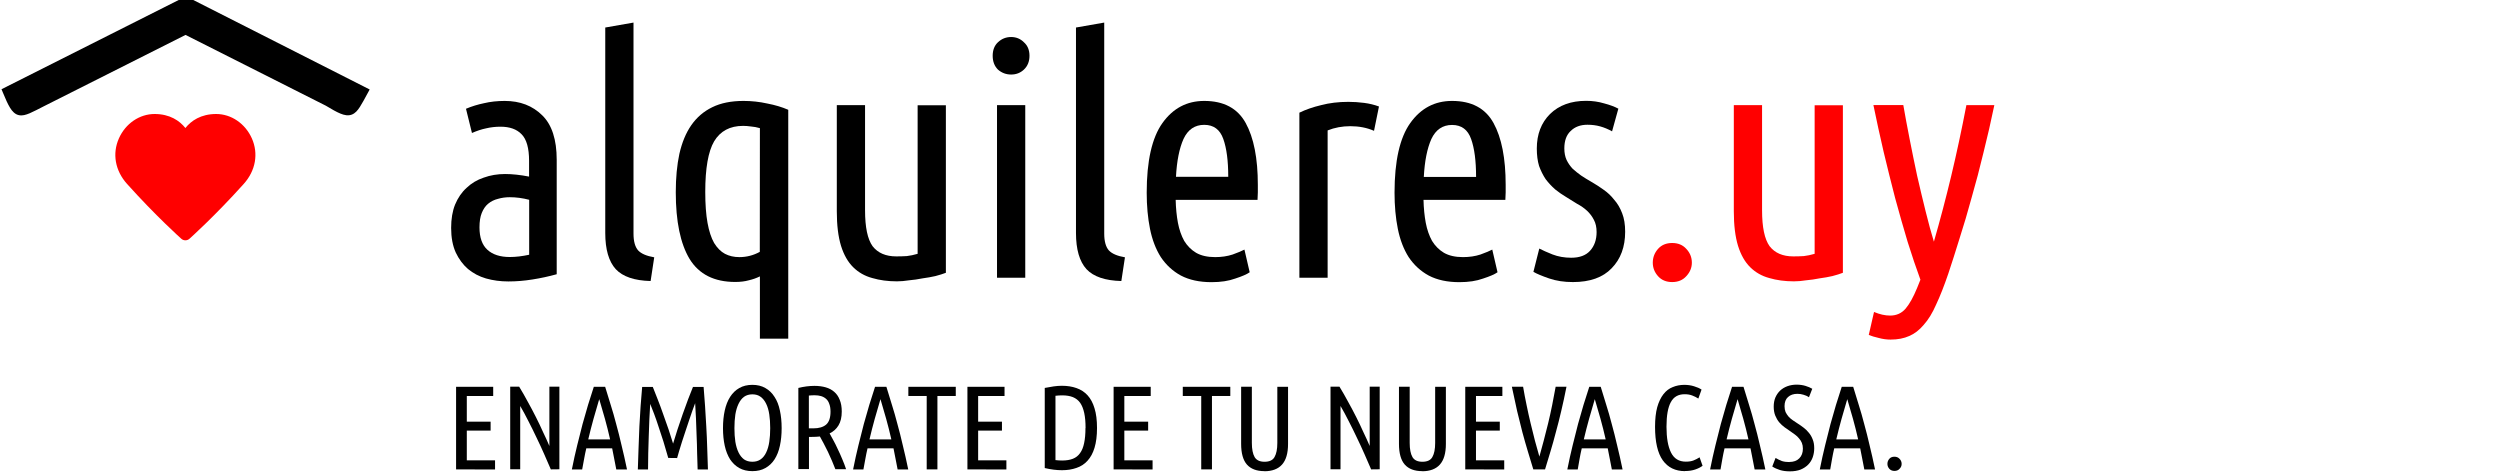 <?xml version="1.0" encoding="UTF-8" standalone="no"?>
<!-- Created with Inkscape (http://www.inkscape.org/) -->

<svg
   xmlns:dc="http://purl.org/dc/elements/1.1/"
   xmlns:cc="http://creativecommons.org/ns#"
   xmlns:rdf="http://www.w3.org/1999/02/22-rdf-syntax-ns#"
   xmlns:svg="http://www.w3.org/2000/svg"
   xmlns="http://www.w3.org/2000/svg"
   xmlns:sodipodi="http://sodipodi.sourceforge.net/DTD/sodipodi-0.dtd"
   xmlns:inkscape="http://www.inkscape.org/namespaces/inkscape"
   width="24.25mm"
   height="4.6mm"
   viewBox="0 0 24.25 4.6"
   version="1.1"
   id="svg1731"
   inkscape:version="0.92.2 5c3e80d, 2017-08-06"
   sodipodi:docname="l_alquileres_h_curvas.svg">
  <defs
     id="defs1725" />
  <sodipodi:namedview
     id="base"
     pagecolor="#ffffff"
     bordercolor="#666666"
     borderopacity="1.0"
     inkscape:pageopacity="0.0"
     inkscape:pageshadow="2"
     inkscape:zoom="11.246406"
     inkscape:cx="54.285696"
     inkscape:cy="14.285724"
     inkscape:document-units="mm"
     inkscape:current-layer="layer1"
     showgrid="false"
     inkscape:window-width="1920"
     inkscape:window-height="981"
     inkscape:window-x="0"
     inkscape:window-y="1"
     inkscape:window-maximized="1" />
  <g
     inkscape:label="Capa 1"
     inkscape:groupmode="layer"
     id="layer1"
     transform="translate(0,-292.4)">
    <g
       id="g2592">
      <g
         id="text2837"
         style="font-style:normal;font-variant:normal;font-weight:normal;font-stretch:normal;font-size:3.189px;line-height:125%;font-family:'Ubuntu Condensed';-inkscape-font-specification:'Ubuntu Condensed, ';letter-spacing:0px;word-spacing:0px;fill:#000000;fill-opacity:1;stroke:none;stroke-width:0.08px;stroke-linecap:butt;stroke-linejoin:miter;stroke-opacity:1"
         aria-label="alquileres.uy">
        <path
           id="path2477"
           style="font-style:normal;font-variant:normal;font-weight:normal;font-stretch:normal;font-family:'Ubuntu Condensed';-inkscape-font-specification:'Ubuntu Condensed, ';stroke-width:0.08px"
           d="m 4.52,293.455 q 0.083,-0.035 0.175,-0.054 0.092,-0.022 0.201,-0.022 0.223,0 0.364,0.14 0.14,0.137 0.14,0.431 v 1.11 q -0.115,0.032 -0.236,0.051 -0.118,0.019 -0.233,0.019 -0.115,0 -0.217,-0.029 -0.099,-0.029 -0.175,-0.092 -0.073,-0.064 -0.118,-0.159 -0.045,-0.099 -0.045,-0.239 0,-0.131 0.038,-0.226 0.041,-0.099 0.112,-0.163 0.07,-0.067 0.166,-0.099 0.096,-0.035 0.207,-0.035 0.105,0 0.233,0.025 v -0.153 q 0,-0.185 -0.073,-0.258 -0.07,-0.073 -0.204,-0.073 -0.073,0 -0.14,0.016 -0.064,0.013 -0.137,0.045 z m 0.131,1.151 q 0,0.147 0.077,0.217 0.077,0.07 0.217,0.07 0.086,0 0.188,-0.022 v -0.533 q -0.096,-0.025 -0.188,-0.025 -0.061,0 -0.115,0.016 -0.054,0.013 -0.096,0.048 -0.038,0.032 -0.061,0.089 -0.022,0.054 -0.022,0.14 z" />
        <path
           id="path2479"
           style="font-style:normal;font-variant:normal;font-weight:normal;font-stretch:normal;font-family:'Ubuntu Condensed';-inkscape-font-specification:'Ubuntu Condensed, ';stroke-width:0.08px"
           d="m 6.311,295.126 q -0.236,-0.006 -0.338,-0.115 -0.102,-0.112 -0.102,-0.351 v -1.993 l 0.274,-0.048 v 2.047 q 0,0.112 0.045,0.163 0.045,0.048 0.156,0.067 z" />
        <path
           id="path2481"
           style="font-style:normal;font-variant:normal;font-weight:normal;font-stretch:normal;font-family:'Ubuntu Condensed';-inkscape-font-specification:'Ubuntu Condensed, ';stroke-width:0.08px"
           d="m 7.371,293.643 q -0.045,-0.013 -0.086,-0.016 -0.041,-0.006 -0.077,-0.006 -0.191,0 -0.281,0.15 -0.086,0.147 -0.086,0.491 0,0.179 0.022,0.3 0.022,0.121 0.064,0.195 0.045,0.073 0.105,0.105 0.061,0.032 0.14,0.032 0.105,0 0.198,-0.051 z m 0,1.438 q -0.051,0.025 -0.108,0.038 -0.057,0.016 -0.131,0.016 -0.306,0 -0.443,-0.223 -0.134,-0.223 -0.134,-0.647 0,-0.21 0.035,-0.373 0.038,-0.166 0.115,-0.277 0.08,-0.115 0.204,-0.175 0.124,-0.061 0.303,-0.061 0.118,0 0.23,0.025 0.115,0.022 0.204,0.061 v 2.22 H 7.371 Z" />
        <path
           id="path2483"
           style="font-style:normal;font-variant:normal;font-weight:normal;font-stretch:normal;font-family:'Ubuntu Condensed';-inkscape-font-specification:'Ubuntu Condensed, ';stroke-width:0.08px"
           d="m 9.175,295.046 q -0.041,0.016 -0.102,0.032 -0.057,0.013 -0.124,0.022 -0.064,0.013 -0.131,0.019 -0.064,0.01 -0.118,0.01 -0.131,0 -0.239,-0.032 -0.108,-0.029 -0.185,-0.105 -0.077,-0.076 -0.118,-0.207 -0.041,-0.134 -0.041,-0.335 v -1.03 h 0.274 v 1.02 q 0,0.246 0.073,0.348 0.077,0.099 0.23,0.099 0.051,0 0.102,-0.003 0.051,-0.006 0.105,-0.022 v -1.441 h 0.274 z" />
        <path
           id="path2485"
           style="font-style:normal;font-variant:normal;font-weight:normal;font-stretch:normal;font-family:'Ubuntu Condensed';-inkscape-font-specification:'Ubuntu Condensed, ';stroke-width:0.08px"
           d="M 9.945,295.094 H 9.671 v -1.674 h 0.274 z m -0.137,-1.971 q -0.073,0 -0.128,-0.048 -0.051,-0.051 -0.051,-0.134 0,-0.083 0.051,-0.131 0.054,-0.051 0.128,-0.051 0.073,0 0.124,0.051 0.054,0.048 0.054,0.131 0,0.083 -0.054,0.134 -0.051,0.048 -0.124,0.048 z" />
        <path
           id="path2487"
           style="font-style:normal;font-variant:normal;font-weight:normal;font-stretch:normal;font-family:'Ubuntu Condensed';-inkscape-font-specification:'Ubuntu Condensed, ';stroke-width:0.08px"
           d="m 10.877,295.126 q -0.236,-0.006 -0.338,-0.115 -0.102,-0.112 -0.102,-0.351 v -1.993 l 0.274,-0.048 v 2.047 q 0,0.112 0.045,0.163 0.045,0.048 0.156,0.067 z" />
        <path
           id="path2489"
           style="font-style:normal;font-variant:normal;font-weight:normal;font-stretch:normal;font-family:'Ubuntu Condensed';-inkscape-font-specification:'Ubuntu Condensed, ';stroke-width:0.08px"
           d="m 11.404,294.339 q 0.003,0.121 0.022,0.223 0.019,0.099 0.061,0.175 0.045,0.073 0.115,0.115 0.073,0.042 0.185,0.042 0.092,0 0.169,-0.025 0.08,-0.029 0.115,-0.048 l 0.051,0.22 q -0.041,0.029 -0.14,0.061 -0.096,0.035 -0.23,0.035 -0.175,0 -0.297,-0.064 -0.118,-0.064 -0.195,-0.179 -0.073,-0.115 -0.105,-0.274 -0.032,-0.159 -0.032,-0.351 0,-0.462 0.153,-0.676 0.153,-0.214 0.405,-0.214 0.284,0 0.402,0.214 0.118,0.214 0.118,0.6 0,0.035 0,0.073 0,0.035 -0.003,0.073 z M 11.681,293.611 q -0.137,0 -0.201,0.137 -0.061,0.137 -0.073,0.367 h 0.507 q 0,-0.233 -0.048,-0.367 -0.048,-0.137 -0.185,-0.137 z" />
        <path
           id="path2491"
           style="font-style:normal;font-variant:normal;font-weight:normal;font-stretch:normal;font-family:'Ubuntu Condensed';-inkscape-font-specification:'Ubuntu Condensed, ';stroke-width:0.08px"
           d="m 13.328,293.669 q -0.102,-0.045 -0.23,-0.045 -0.118,0 -0.22,0.041 v 1.429 h -0.274 v -1.601 q 0.092,-0.045 0.21,-0.073 0.121,-0.032 0.265,-0.032 0.077,0 0.153,0.01 0.077,0.01 0.144,0.035 z" />
        <path
           id="path2493"
           style="font-style:normal;font-variant:normal;font-weight:normal;font-stretch:normal;font-family:'Ubuntu Condensed';-inkscape-font-specification:'Ubuntu Condensed, ';stroke-width:0.08px"
           d="m 13.808,294.339 q 0.003,0.121 0.022,0.223 0.019,0.099 0.061,0.175 0.045,0.073 0.115,0.115 0.073,0.042 0.185,0.042 0.092,0 0.169,-0.025 0.08,-0.029 0.115,-0.048 l 0.051,0.22 q -0.041,0.029 -0.14,0.061 -0.096,0.035 -0.23,0.035 -0.175,0 -0.297,-0.064 -0.118,-0.064 -0.195,-0.179 -0.073,-0.115 -0.105,-0.274 -0.032,-0.159 -0.032,-0.351 0,-0.462 0.153,-0.676 0.153,-0.214 0.405,-0.214 0.284,0 0.402,0.214 0.118,0.214 0.118,0.6 0,0.035 0,0.073 0,0.035 -0.003,0.073 z m 0.277,-0.727 q -0.137,0 -0.201,0.137 -0.061,0.137 -0.073,0.367 h 0.507 q 0,-0.233 -0.048,-0.367 -0.048,-0.137 -0.185,-0.137 z" />
        <path
           id="path2495"
           style="font-style:normal;font-variant:normal;font-weight:normal;font-stretch:normal;font-family:'Ubuntu Condensed';-inkscape-font-specification:'Ubuntu Condensed, ';stroke-width:0.08px"
           d="m 15.241,294.9 q 0.121,0 0.182,-0.067 0.064,-0.07 0.064,-0.182 0,-0.07 -0.026,-0.118 -0.026,-0.051 -0.067,-0.089 -0.041,-0.038 -0.096,-0.067 -0.054,-0.032 -0.108,-0.067 -0.054,-0.032 -0.105,-0.073 -0.051,-0.045 -0.092,-0.099 -0.038,-0.057 -0.064,-0.128 -0.022,-0.073 -0.022,-0.169 0,-0.207 0.128,-0.335 0.131,-0.128 0.351,-0.128 0.092,0 0.175,0.025 0.083,0.022 0.137,0.051 l -0.061,0.22 q -0.057,-0.032 -0.115,-0.048 -0.057,-0.016 -0.124,-0.016 -0.102,0 -0.163,0.061 -0.061,0.057 -0.061,0.169 0,0.064 0.022,0.112 0.022,0.045 0.057,0.083 0.038,0.035 0.083,0.067 0.048,0.032 0.099,0.061 0.061,0.035 0.118,0.076 0.061,0.042 0.105,0.099 0.048,0.054 0.077,0.131 0.029,0.073 0.029,0.179 0,0.22 -0.131,0.354 -0.128,0.134 -0.376,0.134 -0.128,0 -0.23,-0.035 -0.102,-0.035 -0.153,-0.064 l 0.057,-0.226 q 0.048,0.025 0.128,0.057 0.083,0.032 0.182,0.032 z" />
        <path
           id="path2497"
           style="fill:#ff0000"
           d="m 16.411,294.948 q 0,0.073 -0.054,0.131 -0.051,0.057 -0.137,0.057 -0.086,0 -0.137,-0.057 -0.051,-0.057 -0.051,-0.131 0,-0.076 0.051,-0.134 0.051,-0.057 0.137,-0.057 0.086,0 0.137,0.057 0.054,0.057 0.054,0.134 z" />
        <path
           id="path2499"
           style="fill:#ff0000"
           d="m 17.876,295.046 q -0.041,0.016 -0.102,0.032 -0.057,0.013 -0.124,0.022 -0.064,0.013 -0.131,0.019 -0.064,0.01 -0.118,0.01 -0.131,0 -0.239,-0.032 -0.108,-0.029 -0.185,-0.105 -0.077,-0.076 -0.118,-0.207 -0.041,-0.134 -0.041,-0.335 v -1.03 h 0.274 v 1.02 q 0,0.246 0.073,0.348 0.077,0.099 0.23,0.099 0.051,0 0.102,-0.003 0.051,-0.006 0.105,-0.022 v -1.441 h 0.274 z" />
        <path
           id="path2501"
           style="fill:#ff0000"
           d="m 18.758,294.747 q 0.092,-0.319 0.169,-0.641 0.077,-0.322 0.147,-0.686 h 0.271 q -0.048,0.233 -0.105,0.459 -0.054,0.226 -0.115,0.437 -0.057,0.21 -0.118,0.399 -0.057,0.185 -0.108,0.338 -0.061,0.179 -0.118,0.3 -0.054,0.124 -0.121,0.198 -0.064,0.076 -0.14,0.108 -0.077,0.035 -0.182,0.035 -0.057,0 -0.115,-0.016 -0.057,-0.013 -0.096,-0.029 l 0.051,-0.223 q 0.083,0.035 0.156,0.035 0.092,0 0.15,-0.067 0.057,-0.067 0.112,-0.201 l 0.032,-0.08 q -0.061,-0.166 -0.124,-0.367 -0.061,-0.204 -0.121,-0.424 -0.057,-0.22 -0.112,-0.45 -0.054,-0.233 -0.099,-0.453 h 0.29 q 0.026,0.15 0.061,0.328 0.035,0.179 0.073,0.357 0.041,0.179 0.083,0.348 0.041,0.166 0.08,0.293 z" />
      </g>
      <g
         id="g2843"
         transform="matrix(0.508,0,0,0.508,-57.3,154.235)">
        <path
           inkscape:connector-curvature="0"
           id="path2839"
           d="m 117.604,274.62 c -0.126,-0.282 -0.393,-0.465 -0.681,-0.465 -0.292,0 -0.479,0.13 -0.588,0.268 -0.109,-0.138 -0.296,-0.268 -0.588,-0.268 -0.288,0 -0.555,0.182 -0.681,0.465 -0.13,0.292 -0.073,0.616 0.154,0.869 0.548,0.611 1.032,1.044 1.037,1.048 0.022,0.02 0.05,0.03 0.078,0.03 0.028,0 0.056,-0.01 0.078,-0.03 0.005,-0.004 0.489,-0.437 1.037,-1.048 0.226,-0.252 0.284,-0.577 0.154,-0.869 z"
           style="fill:#ff0000;stroke-width:0.166;stroke-linecap:square;stroke-miterlimit:4;stroke-dasharray:none"
           sodipodi:nodetypes="cscscccsccc" />
        <path
           style="color:#000000;font-style:normal;font-variant:normal;font-weight:normal;font-stretch:normal;font-size:medium;line-height:normal;font-family:sans-serif;text-indent:0;text-align:start;text-decoration:none;text-decoration-line:none;text-decoration-style:solid;text-decoration-color:#000000;letter-spacing:normal;word-spacing:normal;text-transform:none;writing-mode:lr-tb;direction:ltr;baseline-shift:baseline;text-anchor:start;white-space:normal;clip-rule:nonzero;display:inline;overflow:visible;visibility:visible;opacity:1;isolation:auto;mix-blend-mode:normal;color-interpolation:sRGB;color-interpolation-filters:linearRGB;solid-color:#000000;solid-opacity:1;fill:#000000;fill-opacity:1;fill-rule:evenodd;stroke:none;stroke-width:0;stroke-linecap:square;stroke-linejoin:miter;stroke-miterlimit:4;stroke-dasharray:none;stroke-dashoffset:0;stroke-opacity:1;color-rendering:auto;image-rendering:auto;shape-rendering:auto;text-rendering:auto;enable-background:accumulate"
           d="m 116.348,271.908 -0.033,0.016 -3.491,1.758 0.026,0.063 c 0.052,0.127 0.094,0.221 0.137,0.291 0.043,0.07 0.095,0.124 0.164,0.14 0.069,0.017 0.136,-0.004 0.211,-0.035 0.075,-0.032 0.161,-0.078 0.275,-0.136 l 2.701,-1.36 2.678,1.351 c 0.115,0.069 0.203,0.12 0.279,0.151 0.077,0.032 0.149,0.045 0.216,0.02 0.067,-0.025 0.112,-0.079 0.156,-0.147 0.044,-0.068 0.09,-0.155 0.151,-0.267 l 0.036,-0.066 -3.505,-1.778 z"
           id="path2841"
           inkscape:connector-curvature="0"
           sodipodi:nodetypes="cccccccccccsccccc" />
      </g>
      <g
         id="text2925"
         style="font-style:normal;font-variant:normal;font-weight:normal;font-stretch:normal;font-size:1.156px;line-height:125%;font-family:'Ubuntu Condensed';-inkscape-font-specification:'Ubuntu Condensed, ';letter-spacing:0px;word-spacing:0px;fill:#000000;fill-opacity:1;stroke:none;stroke-width:0.029px;stroke-linecap:butt;stroke-linejoin:miter;stroke-opacity:1"
         aria-label="ENAMORATE DE TU NUEVA CASA.">
        <path
           id="path2504"
           style="font-style:normal;font-variant:normal;font-weight:normal;font-stretch:normal;font-family:'Ubuntu Condensed';-inkscape-font-specification:'Ubuntu Condensed, ';stroke-width:0.029px"
           d="m 4.424,296.953 v -0.801 h 0.36 v 0.089 h -0.256 v 0.249 H 4.759 v 0.087 H 4.528 v 0.288 h 0.274 v 0.089 z" />
        <path
           id="path2506"
           style="font-style:normal;font-variant:normal;font-weight:normal;font-stretch:normal;font-family:'Ubuntu Condensed';-inkscape-font-specification:'Ubuntu Condensed, ';stroke-width:0.029px"
           d="m 5.343,296.953 q -0.028,-0.068 -0.064,-0.147 -0.035,-0.08 -0.074,-0.16 -0.038,-0.081 -0.079,-0.16 -0.04,-0.08 -0.08,-0.148 v 0.614 h -0.097 v -0.801 h 0.087 q 0.044,0.072 0.084,0.147 0.042,0.075 0.079,0.149 0.037,0.073 0.069,0.145 0.034,0.07 0.061,0.134 v -0.575 h 0.097 v 0.801 z" />
        <path
           id="path2508"
           style="font-style:normal;font-variant:normal;font-weight:normal;font-stretch:normal;font-family:'Ubuntu Condensed';-inkscape-font-specification:'Ubuntu Condensed, ';stroke-width:0.029px"
           d="m 5.87,296.152 q 0.028,0.087 0.054,0.176 0.028,0.088 0.053,0.185 0.027,0.097 0.052,0.206 0.027,0.109 0.053,0.235 h -0.104 q -0.009,-0.052 -0.02,-0.103 -0.009,-0.051 -0.02,-0.102 H 5.687 q -0.012,0.051 -0.021,0.102 -0.009,0.051 -0.019,0.103 H 5.547 q 0.025,-0.126 0.052,-0.235 0.027,-0.109 0.052,-0.206 0.027,-0.097 0.053,-0.185 0.028,-0.089 0.056,-0.176 z m -0.057,0.118 q -0.029,0.096 -0.056,0.193 -0.027,0.097 -0.051,0.199 h 0.212 q -0.023,-0.102 -0.05,-0.199 -0.027,-0.097 -0.056,-0.193 z" />
        <path
           id="path2510"
           style="font-style:normal;font-variant:normal;font-weight:normal;font-stretch:normal;font-family:'Ubuntu Condensed';-inkscape-font-specification:'Ubuntu Condensed, ';stroke-width:0.029px"
           d="m 6.482,296.842 q -0.023,-0.083 -0.047,-0.16 -0.024,-0.076 -0.047,-0.143 -0.022,-0.068 -0.043,-0.124 -0.021,-0.056 -0.038,-0.097 -0.005,0.066 -0.008,0.146 -0.002,0.079 -0.006,0.162 -0.002,0.083 -0.005,0.168 -0.001,0.083 -0.002,0.16 h -0.099 q 0.003,-0.104 0.007,-0.209 0.003,-0.106 0.008,-0.208 0.006,-0.103 0.012,-0.2 0.007,-0.097 0.015,-0.184 h 0.103 q 0.021,0.05 0.047,0.119 0.027,0.068 0.053,0.143 0.028,0.075 0.053,0.15 0.025,0.075 0.044,0.138 0.019,-0.062 0.043,-0.138 0.024,-0.075 0.051,-0.15 0.027,-0.075 0.052,-0.143 0.027,-0.069 0.047,-0.119 h 0.103 q 0.008,0.087 0.014,0.184 0.007,0.097 0.012,0.2 0.006,0.102 0.009,0.208 0.003,0.105 0.007,0.209 H 6.767 q -0.002,-0.076 -0.005,-0.161 -0.001,-0.084 -0.005,-0.169 -0.002,-0.086 -0.006,-0.165 -0.003,-0.081 -0.008,-0.148 -0.01,0.029 -0.027,0.073 -0.015,0.043 -0.032,0.094 -0.016,0.051 -0.035,0.105 -0.017,0.053 -0.034,0.103 -0.015,0.05 -0.028,0.091 -0.012,0.041 -0.019,0.066 z" />
        <path
           id="path2512"
           style="font-style:normal;font-variant:normal;font-weight:normal;font-stretch:normal;font-family:'Ubuntu Condensed';-inkscape-font-specification:'Ubuntu Condensed, ';stroke-width:0.029px"
           d="m 7.582,296.553 q 0,0.094 -0.017,0.171 -0.016,0.076 -0.052,0.132 -0.035,0.054 -0.089,0.084 -0.053,0.03 -0.126,0.03 -0.073,0 -0.127,-0.03 -0.053,-0.03 -0.089,-0.084 -0.035,-0.056 -0.052,-0.132 -0.017,-0.077 -0.017,-0.171 0,-0.094 0.017,-0.171 0.017,-0.077 0.052,-0.132 0.036,-0.056 0.089,-0.086 0.054,-0.031 0.127,-0.031 0.073,0 0.126,0.031 0.054,0.03 0.089,0.086 0.036,0.054 0.052,0.132 0.017,0.077 0.017,0.171 z m -0.111,0 q 0,-0.073 -0.009,-0.133 -0.009,-0.06 -0.03,-0.103 -0.021,-0.044 -0.054,-0.068 -0.032,-0.024 -0.08,-0.024 -0.047,0 -0.081,0.024 -0.032,0.024 -0.053,0.068 -0.021,0.043 -0.031,0.103 -0.009,0.06 -0.009,0.133 0,0.073 0.009,0.133 0.01,0.06 0.031,0.103 0.021,0.043 0.053,0.067 0.034,0.023 0.081,0.023 0.047,0 0.08,-0.023 0.034,-0.024 0.054,-0.067 0.021,-0.043 0.03,-0.103 0.009,-0.06 0.009,-0.133 z" />
        <path
           id="path2514"
           style="font-style:normal;font-variant:normal;font-weight:normal;font-stretch:normal;font-family:'Ubuntu Condensed';-inkscape-font-specification:'Ubuntu Condensed, ';stroke-width:0.029px"
           d="m 7.744,296.163 q 0.081,-0.02 0.156,-0.02 0.06,0 0.109,0.014 0.049,0.014 0.083,0.044 0.035,0.03 0.053,0.077 0.02,0.047 0.02,0.114 0,0.083 -0.032,0.135 -0.031,0.051 -0.086,0.077 0.014,0.023 0.035,0.064 0.022,0.039 0.044,0.088 0.023,0.047 0.044,0.098 0.022,0.051 0.037,0.097 H 8.103 q -0.013,-0.035 -0.032,-0.079 -0.019,-0.044 -0.039,-0.087 -0.021,-0.044 -0.042,-0.083 -0.021,-0.041 -0.037,-0.068 -0.019,0.002 -0.038,0.003 -0.02,0.001 -0.039,0.001 h -0.029 v 0.312 H 7.744 Z m 0.102,0.392 H 7.89 q 0.08,0 0.123,-0.036 0.043,-0.037 0.043,-0.126 0,-0.045 -0.012,-0.075 -0.01,-0.031 -0.031,-0.049 -0.02,-0.018 -0.049,-0.027 -0.028,-0.008 -0.062,-0.008 -0.03,0 -0.056,0.003 z" />
        <path
           id="path2516"
           style="font-style:normal;font-variant:normal;font-weight:normal;font-stretch:normal;font-family:'Ubuntu Condensed';-inkscape-font-specification:'Ubuntu Condensed, ';stroke-width:0.029px"
           d="m 8.598,296.152 q 0.028,0.087 0.054,0.176 0.028,0.088 0.053,0.185 0.027,0.097 0.052,0.206 0.027,0.109 0.053,0.235 H 8.707 q -0.009,-0.052 -0.02,-0.103 -0.009,-0.051 -0.02,-0.102 H 8.415 q -0.012,0.051 -0.021,0.102 -0.009,0.051 -0.019,0.103 H 8.275 q 0.025,-0.126 0.052,-0.235 0.027,-0.109 0.052,-0.206 0.027,-0.097 0.053,-0.185 0.028,-0.089 0.056,-0.176 z m -0.057,0.118 q -0.029,0.096 -0.056,0.193 -0.027,0.097 -0.051,0.199 h 0.212 q -0.023,-0.102 -0.05,-0.199 -0.027,-0.097 -0.056,-0.193 z" />
        <path
           id="path2518"
           style="font-style:normal;font-variant:normal;font-weight:normal;font-stretch:normal;font-family:'Ubuntu Condensed';-inkscape-font-specification:'Ubuntu Condensed, ';stroke-width:0.029px"
           d="m 9.271,296.152 v 0.089 H 9.093 v 0.712 H 8.989 v -0.712 H 8.811 v -0.089 z" />
        <path
           id="path2520"
           style="font-style:normal;font-variant:normal;font-weight:normal;font-stretch:normal;font-family:'Ubuntu Condensed';-inkscape-font-specification:'Ubuntu Condensed, ';stroke-width:0.029px"
           d="m 9.384,296.953 v -0.801 h 0.36 v 0.089 h -0.256 v 0.249 h 0.231 v 0.087 H 9.488 v 0.288 h 0.274 v 0.089 z" />
        <path
           id="path2522"
           style="font-style:normal;font-variant:normal;font-weight:normal;font-stretch:normal;font-family:'Ubuntu Condensed';-inkscape-font-specification:'Ubuntu Condensed, ';stroke-width:0.029px"
           d="m 10.641,296.552 q 0,0.112 -0.024,0.191 -0.023,0.077 -0.068,0.126 -0.044,0.049 -0.108,0.07 -0.062,0.022 -0.14,0.022 -0.079,0 -0.167,-0.021 v -0.777 q 0.044,-0.009 0.086,-0.015 0.042,-0.006 0.08,-0.006 0.079,0 0.141,0.022 0.064,0.022 0.108,0.07 0.045,0.049 0.068,0.127 0.024,0.077 0.024,0.19 z m -0.111,0 q 0,-0.086 -0.013,-0.146 -0.013,-0.06 -0.039,-0.098 -0.027,-0.038 -0.071,-0.056 -0.043,-0.017 -0.103,-0.017 -0.016,0 -0.032,0.001 -0.016,0.001 -0.034,0.003 v 0.624 q 0.017,0.002 0.034,0.003 0.016,0.001 0.031,0.001 0.061,0 0.104,-0.017 0.043,-0.017 0.069,-0.054 0.028,-0.038 0.04,-0.098 0.013,-0.06 0.013,-0.147 z" />
        <path
           id="path2524"
           style="font-style:normal;font-variant:normal;font-weight:normal;font-stretch:normal;font-family:'Ubuntu Condensed';-inkscape-font-specification:'Ubuntu Condensed, ';stroke-width:0.029px"
           d="m 10.802,296.953 v -0.801 h 0.36 v 0.089 h -0.256 v 0.249 h 0.231 v 0.087 h -0.231 v 0.288 h 0.274 v 0.089 z" />
        <path
           id="path2526"
           style="font-style:normal;font-variant:normal;font-weight:normal;font-stretch:normal;font-family:'Ubuntu Condensed';-inkscape-font-specification:'Ubuntu Condensed, ';stroke-width:0.029px"
           d="m 11.934,296.152 v 0.089 h -0.178 v 0.712 h -0.104 v -0.712 H 11.473 v -0.089 z" />
        <path
           id="path2528"
           style="font-style:normal;font-variant:normal;font-weight:normal;font-stretch:normal;font-family:'Ubuntu Condensed';-inkscape-font-specification:'Ubuntu Condensed, ';stroke-width:0.029px"
           d="m 12.264,296.97 q -0.112,0 -0.169,-0.064 -0.056,-0.064 -0.056,-0.201 v -0.554 h 0.104 v 0.545 q 0,0.091 0.027,0.138 0.027,0.045 0.096,0.045 0.072,0 0.097,-0.046 0.027,-0.047 0.027,-0.136 v -0.545 h 0.104 v 0.554 q 0,0.135 -0.058,0.2 -0.058,0.065 -0.172,0.065 z" />
        <path
           id="path2530"
           style="font-style:normal;font-variant:normal;font-weight:normal;font-stretch:normal;font-family:'Ubuntu Condensed';-inkscape-font-specification:'Ubuntu Condensed, ';stroke-width:0.029px"
           d="m 13.3,296.953 q -0.028,-0.068 -0.064,-0.147 -0.035,-0.08 -0.074,-0.16 -0.038,-0.081 -0.079,-0.16 -0.04,-0.08 -0.08,-0.148 v 0.614 h -0.097 v -0.801 h 0.087 q 0.044,0.072 0.084,0.147 0.042,0.075 0.079,0.149 0.037,0.073 0.069,0.145 0.034,0.07 0.061,0.134 v -0.575 h 0.097 v 0.801 z" />
        <path
           id="path2532"
           style="font-style:normal;font-variant:normal;font-weight:normal;font-stretch:normal;font-family:'Ubuntu Condensed';-inkscape-font-specification:'Ubuntu Condensed, ';stroke-width:0.029px"
           d="m 13.795,296.97 q -0.112,0 -0.169,-0.064 -0.056,-0.064 -0.056,-0.201 v -0.554 h 0.104 v 0.545 q 0,0.091 0.027,0.138 0.027,0.045 0.096,0.045 0.072,0 0.097,-0.046 0.027,-0.047 0.027,-0.136 v -0.545 h 0.104 v 0.554 q 0,0.135 -0.058,0.2 -0.058,0.065 -0.172,0.065 z" />
        <path
           id="path2534"
           style="font-style:normal;font-variant:normal;font-weight:normal;font-stretch:normal;font-family:'Ubuntu Condensed';-inkscape-font-specification:'Ubuntu Condensed, ';stroke-width:0.029px"
           d="m 14.213,296.953 v -0.801 h 0.36 v 0.089 h -0.256 v 0.249 h 0.231 v 0.087 h -0.231 v 0.288 h 0.274 v 0.089 z" />
        <path
           id="path2536"
           style="font-style:normal;font-variant:normal;font-weight:normal;font-stretch:normal;font-family:'Ubuntu Condensed';-inkscape-font-specification:'Ubuntu Condensed, ';stroke-width:0.029px"
           d="m 14.873,296.953 q -0.027,-0.087 -0.053,-0.175 -0.027,-0.089 -0.053,-0.186 -0.025,-0.097 -0.051,-0.205 -0.025,-0.109 -0.051,-0.236 h 0.109 q 0.015,0.089 0.034,0.179 0.018,0.089 0.039,0.176 0.021,0.087 0.042,0.169 0.022,0.081 0.043,0.154 0.021,-0.073 0.042,-0.154 0.022,-0.082 0.043,-0.169 0.021,-0.087 0.039,-0.176 0.018,-0.09 0.034,-0.179 h 0.105 q -0.025,0.127 -0.051,0.236 -0.025,0.108 -0.052,0.205 -0.025,0.097 -0.052,0.186 -0.027,0.088 -0.053,0.175 z" />
        <path
           id="path2538"
           style="font-style:normal;font-variant:normal;font-weight:normal;font-stretch:normal;font-family:'Ubuntu Condensed';-inkscape-font-specification:'Ubuntu Condensed, ';stroke-width:0.029px"
           d="m 15.527,296.152 q 0.028,0.087 0.054,0.176 0.028,0.088 0.053,0.185 0.027,0.097 0.052,0.206 0.027,0.109 0.053,0.235 h -0.104 q -0.009,-0.052 -0.02,-0.103 -0.009,-0.051 -0.02,-0.102 h -0.252 q -0.012,0.051 -0.021,0.102 -0.009,0.051 -0.018,0.103 h -0.101 q 0.025,-0.126 0.052,-0.235 0.027,-0.109 0.052,-0.206 0.027,-0.097 0.053,-0.185 0.028,-0.089 0.056,-0.176 z m -0.057,0.118 q -0.029,0.096 -0.056,0.193 -0.027,0.097 -0.051,0.199 h 0.212 q -0.023,-0.102 -0.05,-0.199 -0.027,-0.097 -0.056,-0.193 z" />
        <path
           id="path2540"
           style="font-style:normal;font-variant:normal;font-weight:normal;font-stretch:normal;font-family:'Ubuntu Condensed';-inkscape-font-specification:'Ubuntu Condensed, ';stroke-width:0.029px"
           d="m 16.345,296.97 q -0.141,0 -0.216,-0.105 -0.075,-0.105 -0.075,-0.325 0,-0.112 0.021,-0.19 0.022,-0.077 0.06,-0.126 0.038,-0.049 0.09,-0.069 0.052,-0.022 0.113,-0.022 0.051,0 0.095,0.014 0.044,0.013 0.072,0.032 l -0.031,0.087 q -0.028,-0.018 -0.06,-0.03 -0.031,-0.012 -0.073,-0.012 -0.093,0 -0.134,0.077 -0.042,0.076 -0.042,0.238 0,0.163 0.044,0.251 0.044,0.088 0.143,0.088 0.047,0 0.076,-0.012 0.03,-0.012 0.058,-0.03 l 0.029,0.082 q -0.027,0.021 -0.071,0.036 -0.043,0.015 -0.099,0.015 z" />
        <path
           id="path2542"
           style="font-style:normal;font-variant:normal;font-weight:normal;font-stretch:normal;font-family:'Ubuntu Condensed';-inkscape-font-specification:'Ubuntu Condensed, ';stroke-width:0.029px"
           d="m 16.912,296.152 q 0.028,0.087 0.054,0.176 0.028,0.088 0.053,0.185 0.027,0.097 0.052,0.206 0.027,0.109 0.053,0.235 h -0.104 q -0.009,-0.052 -0.02,-0.103 -0.009,-0.051 -0.02,-0.102 h -0.252 q -0.012,0.051 -0.021,0.102 -0.009,0.051 -0.018,0.103 h -0.101 q 0.025,-0.126 0.052,-0.235 0.027,-0.109 0.052,-0.206 0.027,-0.097 0.053,-0.185 0.028,-0.089 0.056,-0.176 z m -0.057,0.118 q -0.029,0.096 -0.056,0.193 -0.027,0.097 -0.051,0.199 h 0.212 q -0.023,-0.102 -0.05,-0.199 -0.027,-0.097 -0.056,-0.193 z" />
        <path
           id="path2544"
           style="font-style:normal;font-variant:normal;font-weight:normal;font-stretch:normal;font-family:'Ubuntu Condensed';-inkscape-font-specification:'Ubuntu Condensed, ';stroke-width:0.029px"
           d="m 17.357,296.881 q 0.062,0 0.096,-0.035 0.035,-0.035 0.035,-0.094 0,-0.031 -0.01,-0.056 -0.01,-0.024 -0.028,-0.044 -0.016,-0.02 -0.038,-0.036 -0.022,-0.016 -0.045,-0.032 -0.027,-0.018 -0.056,-0.039 -0.029,-0.021 -0.053,-0.049 -0.023,-0.028 -0.038,-0.065 -0.015,-0.037 -0.015,-0.087 0,-0.049 0.016,-0.088 0.017,-0.039 0.046,-0.067 0.03,-0.028 0.071,-0.043 0.042,-0.015 0.089,-0.015 0.046,0 0.086,0.012 0.039,0.012 0.066,0.028 l -0.032,0.082 q -0.024,-0.016 -0.053,-0.024 -0.028,-0.009 -0.059,-0.009 -0.057,0 -0.091,0.031 -0.034,0.03 -0.034,0.089 0,0.032 0.01,0.057 0.012,0.024 0.029,0.044 0.018,0.02 0.042,0.036 0.024,0.016 0.051,0.034 0.027,0.017 0.054,0.038 0.028,0.021 0.05,0.049 0.023,0.027 0.037,0.064 0.015,0.036 0.015,0.086 0,0.045 -0.014,0.086 -0.014,0.041 -0.044,0.072 -0.029,0.03 -0.074,0.049 -0.044,0.017 -0.104,0.017 -0.056,0 -0.097,-0.013 -0.042,-0.013 -0.074,-0.034 l 0.032,-0.083 q 0.03,0.018 0.061,0.03 0.032,0.01 0.074,0.01 z" />
        <path
           id="path2546"
           style="font-style:normal;font-variant:normal;font-weight:normal;font-stretch:normal;font-family:'Ubuntu Condensed';-inkscape-font-specification:'Ubuntu Condensed, ';stroke-width:0.029px"
           d="m 17.976,296.152 q 0.028,0.087 0.054,0.176 0.028,0.088 0.053,0.185 0.027,0.097 0.052,0.206 0.027,0.109 0.053,0.235 h -0.104 q -0.009,-0.052 -0.02,-0.103 -0.009,-0.051 -0.02,-0.102 h -0.252 q -0.012,0.051 -0.021,0.102 -0.009,0.051 -0.018,0.103 h -0.101 q 0.025,-0.126 0.052,-0.235 0.027,-0.109 0.052,-0.206 0.027,-0.097 0.053,-0.185 0.028,-0.089 0.056,-0.176 z m -0.057,0.118 q -0.029,0.096 -0.056,0.193 -0.027,0.097 -0.051,0.199 h 0.212 q -0.023,-0.102 -0.05,-0.199 -0.027,-0.097 -0.056,-0.193 z" />
        <path
           id="path2548"
           style="font-style:normal;font-variant:normal;font-weight:normal;font-stretch:normal;font-family:'Ubuntu Condensed';-inkscape-font-specification:'Ubuntu Condensed, ';stroke-width:0.029px"
           d="m 18.446,296.9 q 0,0.027 -0.02,0.047 -0.018,0.021 -0.05,0.021 -0.031,0 -0.05,-0.021 -0.018,-0.021 -0.018,-0.047 0,-0.028 0.018,-0.049 0.018,-0.021 0.05,-0.021 0.031,0 0.05,0.021 0.02,0.021 0.02,0.049 z" />
      </g>
    </g>
  </g>
</svg>
